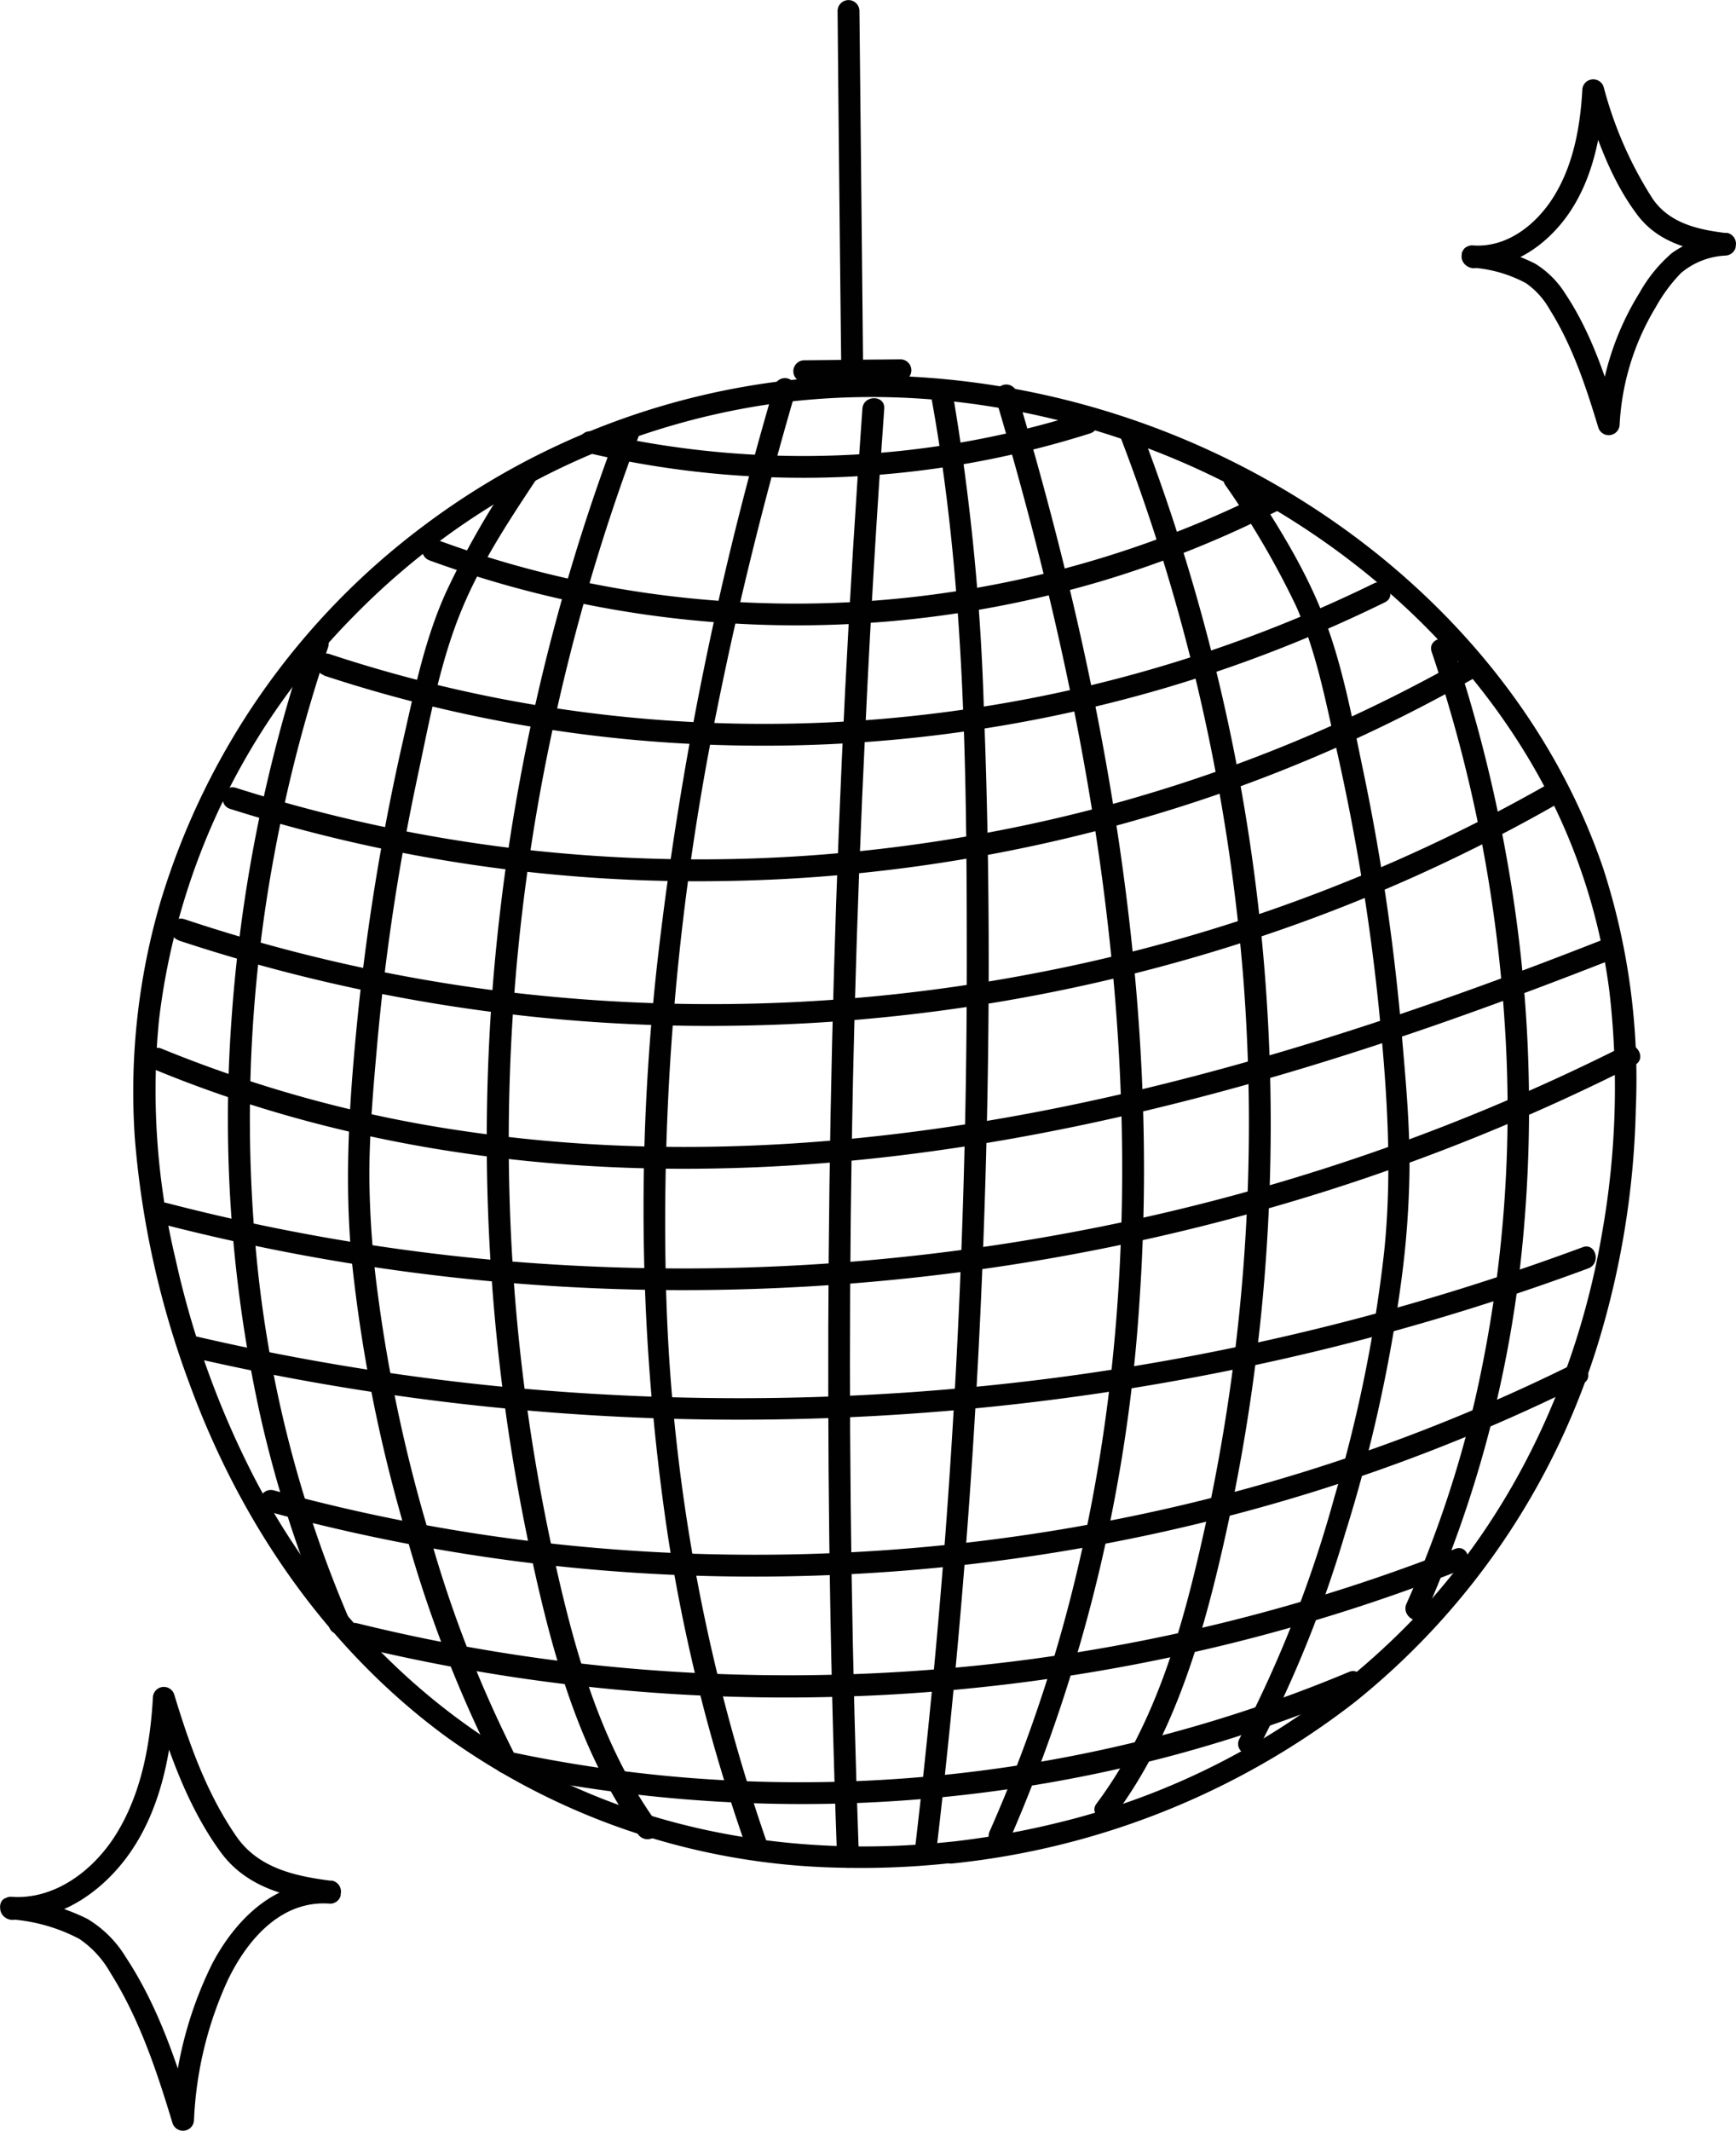 <svg xmlns="http://www.w3.org/2000/svg" viewBox="0 0 198.58 243.59"><defs><style>.cls-1{fill:#010101;}</style></defs><g id="Capa_2" data-name="Capa 2"><g id="Capa_1-2" data-name="Capa 1"><g id="Capa_2-2" data-name="Capa 2"><g id="Capa_1-2-2" data-name="Capa 1-2"><path class="cls-1" d="M108.85,210.54c-16,1.73-32.41-.56-46.78-8-14.15-7.35-25.37-19.21-32.79-33.25a102.62,102.62,0,0,1-9.2-25.35,82.58,82.58,0,0,1-1.89-27.36A78.86,78.86,0,0,1,40.47,70.43a83.68,83.68,0,0,1,46.14-24c17.53-2.84,35.89.24,51.85,7.88C154,61.77,167.57,73.57,176,88.7a68.7,68.7,0,0,1,8.09,24.57,95.08,95.08,0,0,1-.81,27.57c-2.78,16.37-9.94,31.9-21.38,44A83.65,83.65,0,0,1,121,208.38a95.52,95.52,0,0,1-12.1,2.16c-1.58.17-1.6,2.67,0,2.5a90.18,90.18,0,0,0,46-18.39,84.15,84.15,0,0,0,27.8-40.74,99,99,0,0,0,4.42-27.17,78.2,78.2,0,0,0-3.7-27.38c-5.73-16.91-17.72-31.07-32.51-40.87A93.54,93.54,0,0,0,99.67,42.93,85.48,85.48,0,0,0,48.54,60.05a83.87,83.87,0,0,0-30.19,43.07,77.27,77.27,0,0,0-2.92,27.09,104.25,104.25,0,0,0,6.25,28C27.5,174.09,37.29,188.44,51,198.52a79.84,79.84,0,0,0,45.24,15,95,95,0,0,0,12.62-.54C110.43,212.86,110.45,210.36,108.85,210.54Z"/><path class="cls-1" d="M67.12,51.75a108.46,108.46,0,0,0,57.57-2.2c1.53-.49.88-2.9-.66-2.41a105.8,105.8,0,0,1-56.25,2.2A1.25,1.25,0,0,0,67.12,51.75Z"/><path class="cls-1" d="M49.14,64.07a122.68,122.68,0,0,0,76.92,2.35,121.17,121.17,0,0,0,20.34-8.16c1.43-.73.17-2.89-1.26-2.16A120,120,0,0,1,70.66,67.27a117.38,117.38,0,0,1-20.85-5.62C48.3,61.09,47.64,63.51,49.14,64.07Z"/><path class="cls-1" d="M37.06,77.23a159.78,159.78,0,0,0,47.8,8,163.11,163.11,0,0,0,48.06-6.47,159.69,159.69,0,0,0,25.49-9.9c1.45-.71.18-2.87-1.26-2.16a157.36,157.36,0,0,1-45.43,14.2A160,160,0,0,1,63.8,81a157.6,157.6,0,0,1-26.08-6.22c-1.53-.51-2.18,1.9-.66,2.41Z"/><path class="cls-1" d="M26.38,92.49a177.09,177.09,0,0,0,56.49,8.23,181.5,181.5,0,0,0,56.26-9.85,175.92,175.92,0,0,0,29.38-13.28,1.25,1.25,0,1,0-1.26-2.16A174.94,174.94,0,0,1,114.51,94.9a179.5,179.5,0,0,1-56.41,2A172.75,172.75,0,0,1,27,90.07c-1.53-.49-2.19,1.92-.66,2.41Z"/><path class="cls-1" d="M20.45,107.52a193,193,0,0,0,62.94,9.75,198.42,198.42,0,0,0,62.4-10.73,189.33,189.33,0,0,0,32.66-14.81,1.25,1.25,0,0,0-1.26-2.15,190.89,190.89,0,0,1-58.75,21.67,195.91,195.91,0,0,1-62.86,1.84,188.57,188.57,0,0,1-34.46-8c-1.53-.51-2.19,1.9-.67,2.41Z"/><path class="cls-1" d="M17.76,122.3C38,130.65,60,134,81.85,133.58c22.39-.4,44.55-4.73,66-11.1,12.27-3.65,24.32-8,36.23-12.67,1.48-.59.83-3-.67-2.41-20.86,8.21-42.24,15.35-64.29,19.62-21.55,4.17-43.83,5.52-65.62,2.35a147,147,0,0,1-35-9.48c-1.49-.62-2.14,1.8-.67,2.41Z"/><path class="cls-1" d="M18.36,139.89a239,239,0,0,0,67,7.49,243.84,243.84,0,0,0,66.44-11.25A236.3,236.3,0,0,0,187,121.75c1.43-.72.17-2.88-1.26-2.16a236.68,236.68,0,0,1-63.22,21.3A241.14,241.14,0,0,1,56.05,144a233.15,233.15,0,0,1-37-6.48,1.25,1.25,0,0,0-.66,2.41Z"/><path class="cls-1" d="M21.73,155.14a278.85,278.85,0,0,0,63,7.16,282.06,282.06,0,0,0,62.56-7.06A274.54,274.54,0,0,0,181.69,145c1.49-.56.85-3-.67-2.41a276.62,276.62,0,0,1-60.92,15,280.8,280.8,0,0,1-62.62.94,272.17,272.17,0,0,1-35.09-5.76,1.25,1.25,0,0,0-.66,2.41Z"/><path class="cls-1" d="M30.65,172.79a211.16,211.16,0,0,0,59.71,7.41,215.58,215.58,0,0,0,59.23-9.45,209.25,209.25,0,0,0,31.46-12.56c1.45-.72.18-2.87-1.26-2.16a208.92,208.92,0,0,1-56.35,18.46,212.85,212.85,0,0,1-59.26,2.09,204.71,204.71,0,0,1-32.86-6.2,1.25,1.25,0,1,0-.67,2.41Z"/><path class="cls-1" d="M40.13,188.06a209.41,209.41,0,0,0,49.92,6,212.2,212.2,0,0,0,50-6,208.56,208.56,0,0,0,27.07-8.58c1.48-.58.83-3-.67-2.41a207.91,207.91,0,0,1-48.17,12.56,209.72,209.72,0,0,1-49.57.79,203.82,203.82,0,0,1-27.87-4.85,1.25,1.25,0,0,0-.66,2.41Z"/><path class="cls-1" d="M57.56,202.66a164.74,164.74,0,0,0,76.69-2A162.3,162.3,0,0,0,155,193.54c1.46-.61.82-3-.67-2.41a162.63,162.63,0,0,1-74.73,12.18,159.44,159.44,0,0,1-21.42-3.07c-1.57-.34-2.24,2.07-.66,2.41Z"/><path class="cls-1" d="M39.85,184.88a138.39,138.39,0,0,1-10.67-43,164.6,164.6,0,0,1,2.19-44.15A171.08,171.08,0,0,1,37.53,74c.51-1.53-1.9-2.18-2.41-.66A173.21,173.21,0,0,0,26.45,117a157.15,157.15,0,0,0,3.36,45,136.1,136.1,0,0,0,7.88,24.1c.64,1.47,2.8.2,2.16-1.26Z"/><path class="cls-1" d="M59,200.82a138.5,138.5,0,0,1-9.67-24.67,175.72,175.72,0,0,1-6.14-28.42,107.08,107.08,0,0,1-.94-13.27c0-5,.45-10,.89-15A254.06,254.06,0,0,1,47.74,88.9c1.3-6.07,2.43-12.39,4.67-18.19s5.61-10.89,9-16c.89-1.35-1.27-2.6-2.16-1.27A96.52,96.52,0,0,0,51,67.75C48.63,73,47.47,78.63,46.21,84.19a262.08,262.08,0,0,0-5.19,31c-1,9.77-1.73,19.49-.74,29.29a173.42,173.42,0,0,0,5.64,29,145.32,145.32,0,0,0,10.89,28.63c.75,1.43,2.9.17,2.16-1.26Z"/><path class="cls-1" d="M75.18,208.47c-6-8.3-9-18.19-11.28-28.06a220.74,220.74,0,0,1-5-32.24A223.24,223.24,0,0,1,63,84.38,231.73,231.73,0,0,1,73.31,49.2c.58-1.51-1.84-2.16-2.41-.67a231.28,231.28,0,0,0-14.5,63.76,225.06,225.06,0,0,0,4.27,65.13c2.42,11.28,5.51,22.83,12.35,32.32C74,211,76.12,209.74,75.18,208.47Z"/><path class="cls-1" d="M98.25,212.32q-1.17-32.34-1-64.7T99,83q.85-18.15,2.15-36.28c.11-1.6-2.39-1.6-2.5,0Q96.32,79,95.39,111.34T94.86,176q.23,18.18.89,36.33C95.81,213.93,98.31,213.93,98.25,212.32Z"/><path class="cls-1" d="M87.71,210.59A210.13,210.13,0,0,1,76.18,147,293,293,0,0,1,82,81.2C84.45,69,87.48,56.8,91,44.77a1.25,1.25,0,0,0-2.41-.66,386.72,386.72,0,0,0-13.38,65.76,252.28,252.28,0,0,0,1.18,65.65,199,199,0,0,0,9,35.74c.54,1.5,3,.85,2.41-.67Z"/><path class="cls-1" d="M163,184.61a136.86,136.86,0,0,0,11.19-42.74,161,161,0,0,0-1.88-44,166.89,166.89,0,0,0-6.13-24c-.51-1.52-2.93-.87-2.41.66a165.23,165.23,0,0,1,8.33,42.15A148.7,148.7,0,0,1,168.73,160a128.77,128.77,0,0,1-7.84,23.33c-.66,1.46,1.5,2.73,2.15,1.27Z"/><path class="cls-1" d="M143.85,200.06a136.56,136.56,0,0,0,10-24.69,173.32,173.32,0,0,0,6.38-28.47,105.58,105.58,0,0,0,1-12.93c.06-5.07-.4-10.16-.84-15.21A250.29,250.29,0,0,0,156,88.42c-1.28-6.06-2.4-12.38-4.68-18.16s-5.62-10.94-9-16.07c-.88-1.33-3.05-.08-2.16,1.26a96.68,96.68,0,0,1,8.08,13.8c2.27,5.09,3.34,10.63,4.55,16a247,247,0,0,1,4.92,29.85c.94,9.38,1.6,18.72.61,28.12a162.77,162.77,0,0,1-5.67,27.9,138.77,138.77,0,0,1-10.86,27.64c-.77,1.42,1.39,2.68,2.16,1.26Z"/><path class="cls-1" d="M127.6,207.41c6-8.1,9.21-17.85,11.58-27.56a218.8,218.8,0,0,0,5.3-31.86,217.82,217.82,0,0,0-3.6-63.48,227.12,227.12,0,0,0-10.31-35.23c-.56-1.48-3-.84-2.41.67a221.89,221.89,0,0,1,14.07,62,214.68,214.68,0,0,1-4.46,62.94c-2.44,11-5.51,22.15-12.33,31.29-1,1.29,1.21,2.54,2.16,1.26Z"/><path class="cls-1" d="M115.37,210.59a183,183,0,0,0,15-62.22c1.51-22.16-.56-44.45-4.79-66.22-2.44-12.59-5.62-25-9.28-37.31a1.25,1.25,0,0,0-2.41.66c6.38,21.42,11.32,43.34,13.4,65.62,2,21.33,1.34,43-3.08,64a170.58,170.58,0,0,1-11,34.23c-.65,1.46,1.5,2.73,2.16,1.26Z"/><path class="cls-1" d="M107.13,211.41q3.81-32.49,5.19-65.21c.9-21.73,1.08-43.54.22-65.28A261.14,261.14,0,0,0,109,45.08c-.29-1.58-2.7-.91-2.41.66,3.82,21.14,4,42.87,4,64.29q0,32.46-2.41,64.87-1.38,18.3-3.52,36.51c-.18,1.6,2.32,1.58,2.5,0Z"/><path class="cls-1" d="M1.2,219.42a19.85,19.85,0,0,1,7.86,2.23,11.33,11.33,0,0,1,3.53,3.82c3.35,5.3,5.34,11.28,7.14,17.24a1.26,1.26,0,0,0,2.46-.33,42.68,42.68,0,0,1,3.9-16.08c2.24-4.61,6.11-9.11,11.68-8.67a1.25,1.25,0,0,0,1.2-.92v-.16A1.28,1.28,0,0,0,38,215a.63.63,0,0,0-.19,0c-4.12-.52-8.24-1.46-10.73-5-3.42-4.93-5.41-10.55-7.14-16.25a1.25,1.25,0,0,0-1.55-.85,1.24,1.24,0,0,0-.9,1.18c-.31,5.41-1.33,11-4.24,15.66-2.56,4.09-7,7.49-12,7.1a1.25,1.25,0,0,0-1.21.91v.16c-.25,1.58,2.16,2.26,2.41.67v-.16l-1.2.92c5.63.43,10.66-3.21,13.72-7.67,3.5-5.12,4.68-11.51,5-17.59l-2.46.33c1.83,6.06,4,12.23,7.76,17.37,3,4.06,7.71,5.16,12.52,5.77L36.57,216v.16l1.21-.92c-6.19-.49-10.85,4.18-13.53,9.3a44.45,44.45,0,0,0-4.55,17.95l2.45-.33c-1.92-6.36-4.06-12.81-7.75-18.4a12.84,12.84,0,0,0-4.42-4.4,23.8,23.8,0,0,0-8.82-2.4C-.39,216.72-.37,219.22,1.2,219.42Z"/><path class="cls-1" d="M168.41,30.6a15.21,15.21,0,0,1,6.14,1.77,9.06,9.06,0,0,1,2.71,3c2.61,4.15,4.15,8.82,5.56,13.48a1.25,1.25,0,0,0,2.45-.33,28.75,28.75,0,0,1,4.11-13.37,18.57,18.57,0,0,1,2.9-3.93,8.55,8.55,0,0,1,5.06-2,1.27,1.27,0,0,0,1.2-.92v-.12a1.28,1.28,0,0,0-.93-1.55,1.26,1.26,0,0,0-.27,0c-3.21-.4-6.39-1.13-8.31-3.93a44.65,44.65,0,0,1-5.58-12.73,1.25,1.25,0,0,0-1.55-.85,1.24,1.24,0,0,0-.9,1.18c-.24,4.18-1,8.46-3.21,12.08-2,3.26-5.4,6-9.38,5.67a1.24,1.24,0,0,0-1.2.91v.13c-.25,1.58,2.16,2.25,2.41.67v-.13l-1.21.92c4.56.33,8.63-2.59,11.1-6.22,2.78-4.09,3.71-9.17,4-14l-2.46.34c1.46,4.82,3.15,9.75,6.2,13.84,2.44,3.28,6.21,4.16,10.1,4.65l-1.21-1.58v.13l1.21-.92a11.8,11.8,0,0,0-6.09,2.13,16.71,16.71,0,0,0-3.69,4.51,32,32,0,0,0-4.79,15.18l2.46-.33C183.71,43.18,182,38,179.07,33.6a10.73,10.73,0,0,0-3.45-3.45,18.9,18.9,0,0,0-7.2-2C166.82,27.9,166.83,30.4,168.41,30.6Z"/><path class="cls-1" d="M98.74,43q-.21-20.88-.43-41.74a1.25,1.25,0,0,0-2.5,0Q96,22.07,96.24,43a1.25,1.25,0,0,0,2.5,0Z"/><path class="cls-1" d="M94,43.67l6.57-.07V41.1L92,41.19a1.25,1.25,0,0,0,0,2.5l11-.11a1.25,1.25,0,0,0,0-2.5l-11,.11v2.5l8.53-.09a1.25,1.25,0,0,0,0-2.5L94,41.17a1.25,1.25,0,0,0,0,2.5Z"/></g></g></g></g></svg>